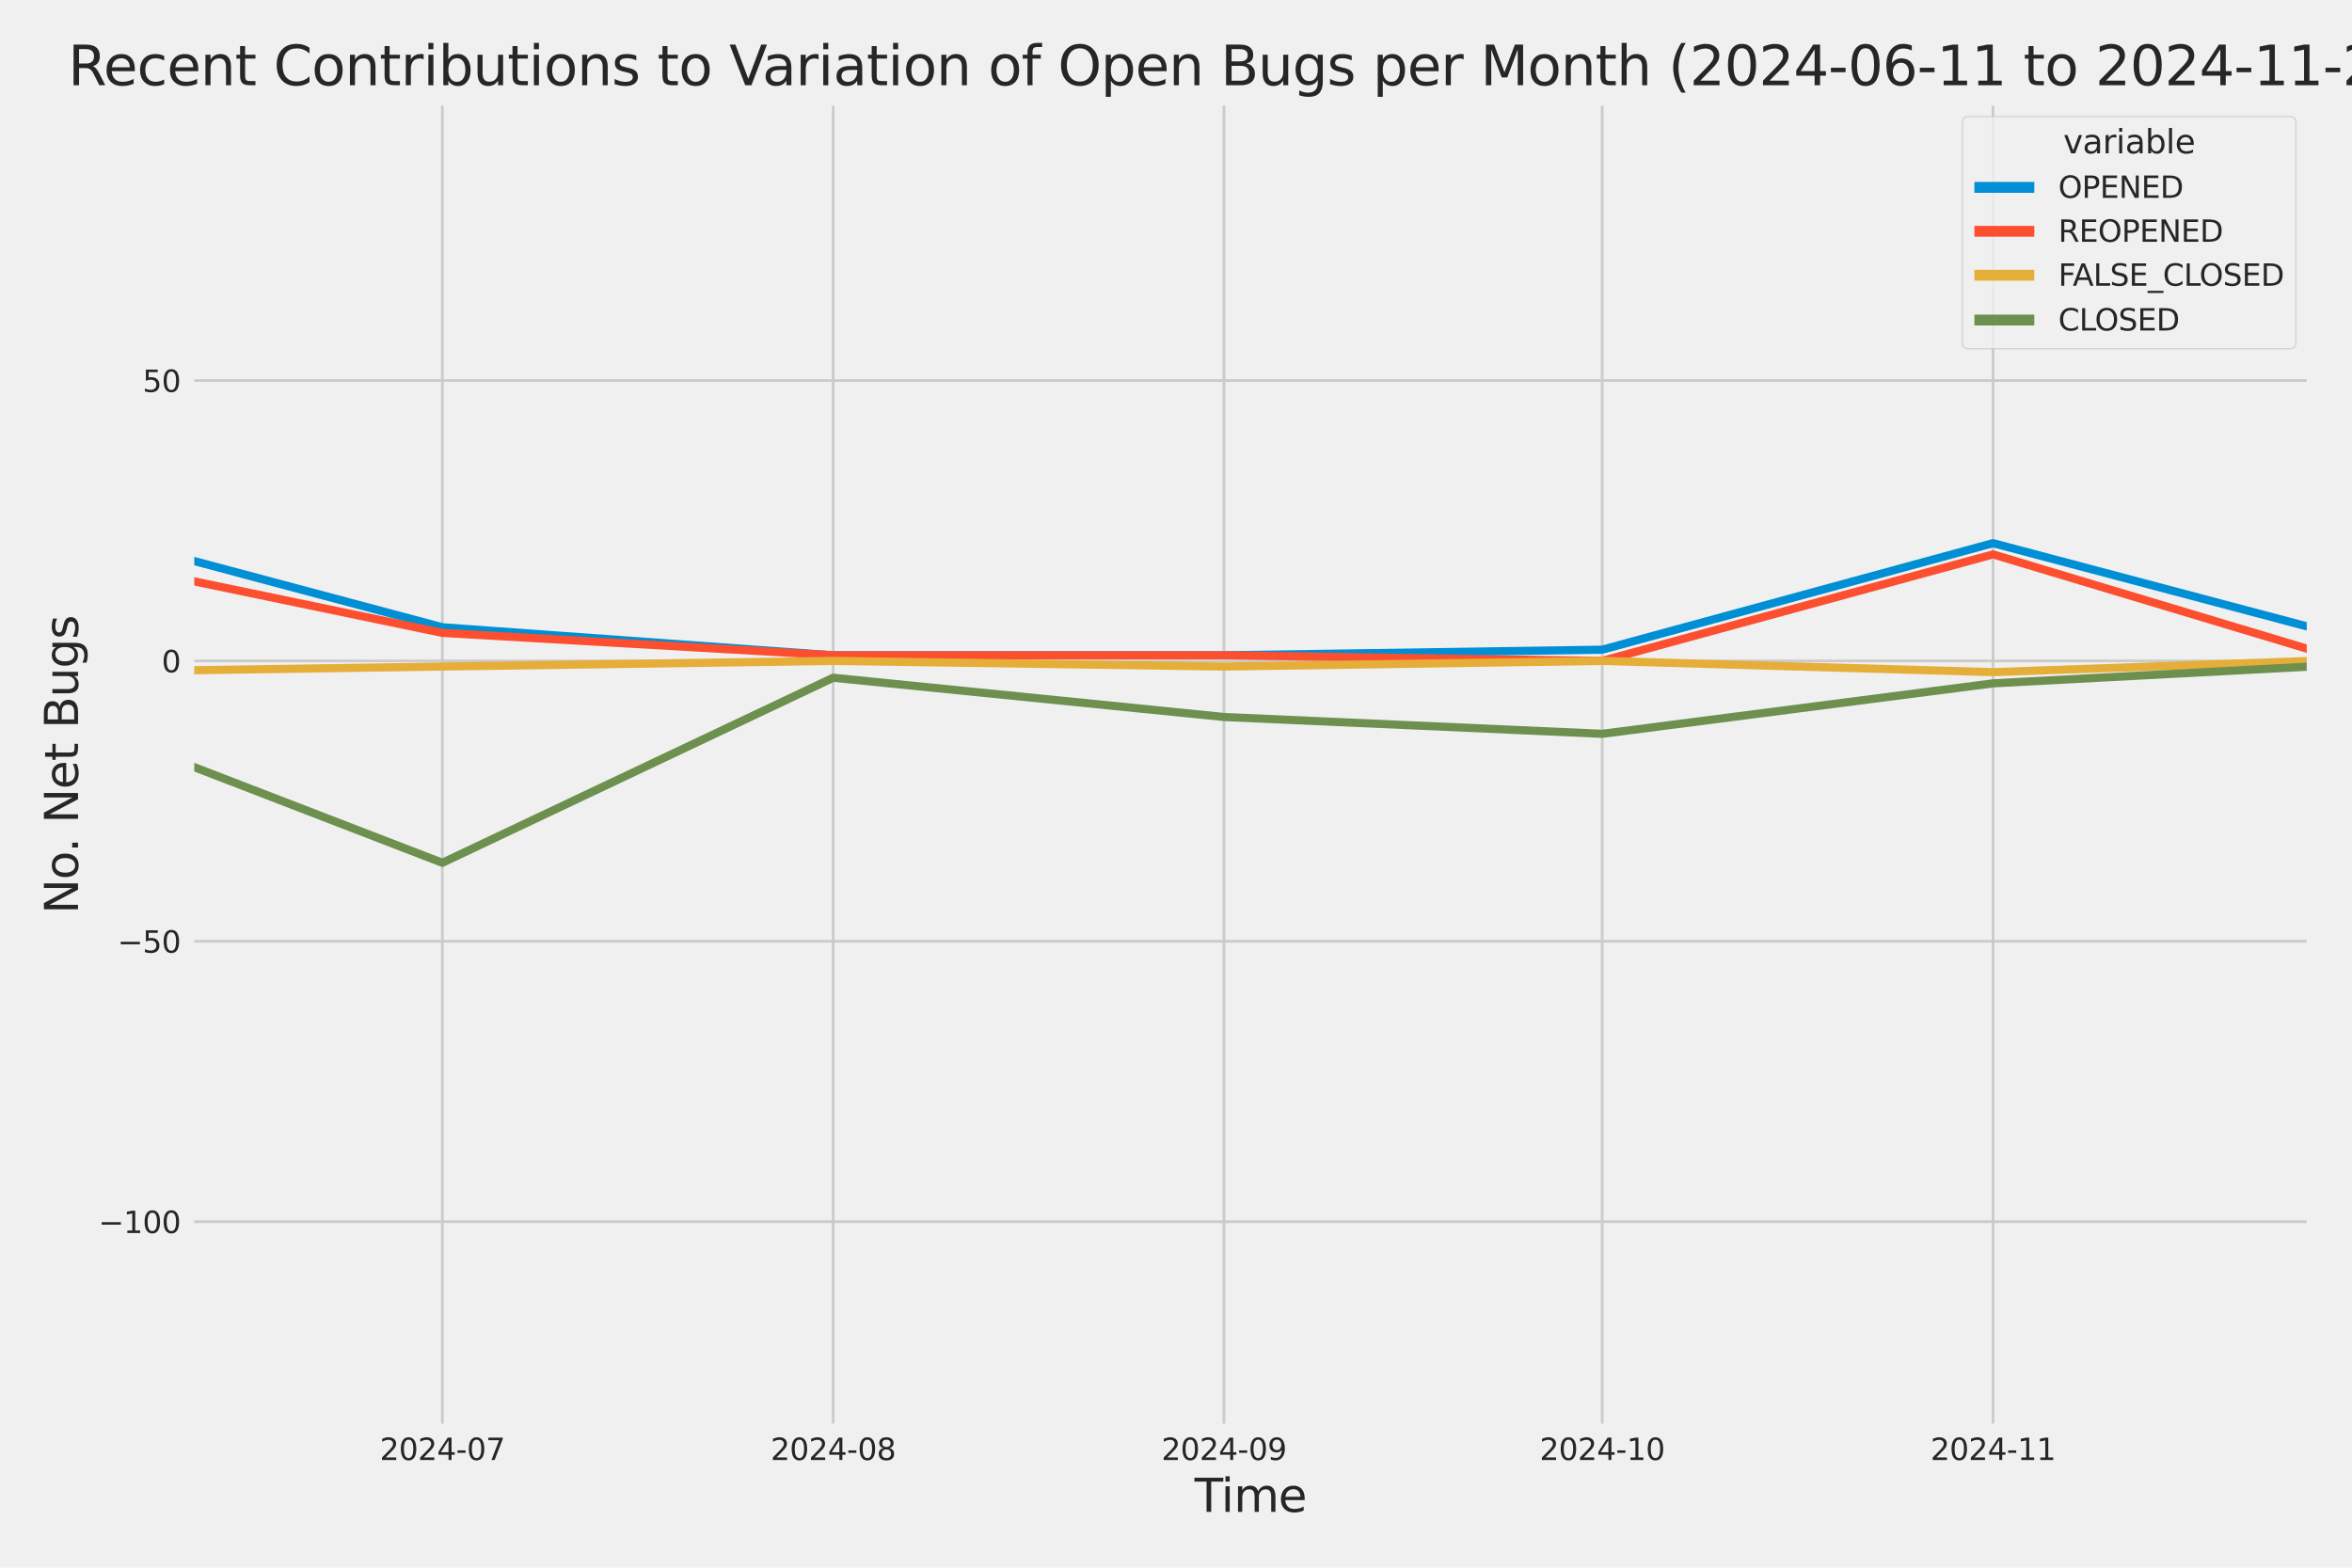 <?xml version="1.0" encoding="utf-8" standalone="no"?>
<!DOCTYPE svg PUBLIC "-//W3C//DTD SVG 1.1//EN"
  "http://www.w3.org/Graphics/SVG/1.1/DTD/svg11.dtd">
<svg xmlns:xlink="http://www.w3.org/1999/xlink" width="864pt" height="576pt" viewBox="0 0 864 576" xmlns="http://www.w3.org/2000/svg" version="1.1">
 <defs>
  <style type="text/css">*{stroke-linejoin: round; stroke-linecap: butt}</style>
 </defs>
 <g id="figure_1">
  <g id="patch_1">
   <path d="M 0 576 
L 864 576 
L 864 0 
L 0 0 
z
" style="fill: #f0f0f0"/>
  </g>
  <g id="axes_1">
   <g id="patch_2">
    <path d="M 69.87 524.58 
L 848.88 524.58 
L 848.88 37.32 
L 69.87 37.32 
z
" style="fill: #f0f0f0"/>
   </g>
   <g id="matplotlib.axis_1">
    <g id="xtick_1">
     <g id="line2d_1">
      <path d="M 162.494 524.58 
L 162.494 37.32 
" clip-path="url(#pa9bd446807)" style="fill: none; stroke: #cbcbcb"/>
     </g>
     <g id="text_1">
      <!-- 2024-07 -->
      <g style="fill: #262626" transform="translate(139.514 536.438)scale(0.11 -0.11)">
       <defs>
        <path id="DejaVuSans-32" d="M 1228 531 
L 3431 531 
L 3431 0 
L 469 0 
L 469 531 
Q 828 903 1448 1529 
Q 2069 2156 2228 2338 
Q 2531 2678 2651 2914 
Q 2772 3150 2772 3378 
Q 2772 3750 2511 3984 
Q 2250 4219 1831 4219 
Q 1534 4219 1204 4116 
Q 875 4013 500 3803 
L 500 4441 
Q 881 4594 1212 4672 
Q 1544 4750 1819 4750 
Q 2544 4750 2975 4387 
Q 3406 4025 3406 3419 
Q 3406 3131 3298 2873 
Q 3191 2616 2906 2266 
Q 2828 2175 2409 1742 
Q 1991 1309 1228 531 
z
" transform="scale(0.016)"/>
        <path id="DejaVuSans-30" d="M 2034 4250 
Q 1547 4250 1301 3770 
Q 1056 3291 1056 2328 
Q 1056 1369 1301 889 
Q 1547 409 2034 409 
Q 2525 409 2770 889 
Q 3016 1369 3016 2328 
Q 3016 3291 2770 3770 
Q 2525 4250 2034 4250 
z
M 2034 4750 
Q 2819 4750 3233 4129 
Q 3647 3509 3647 2328 
Q 3647 1150 3233 529 
Q 2819 -91 2034 -91 
Q 1250 -91 836 529 
Q 422 1150 422 2328 
Q 422 3509 836 4129 
Q 1250 4750 2034 4750 
z
" transform="scale(0.016)"/>
        <path id="DejaVuSans-34" d="M 2419 4116 
L 825 1625 
L 2419 1625 
L 2419 4116 
z
M 2253 4666 
L 3047 4666 
L 3047 1625 
L 3713 1625 
L 3713 1100 
L 3047 1100 
L 3047 0 
L 2419 0 
L 2419 1100 
L 313 1100 
L 313 1709 
L 2253 4666 
z
" transform="scale(0.016)"/>
        <path id="DejaVuSans-2d" d="M 313 2009 
L 1997 2009 
L 1997 1497 
L 313 1497 
L 313 2009 
z
" transform="scale(0.016)"/>
        <path id="DejaVuSans-37" d="M 525 4666 
L 3525 4666 
L 3525 4397 
L 1831 0 
L 1172 0 
L 2766 4134 
L 525 4134 
L 525 4666 
z
" transform="scale(0.016)"/>
       </defs>
       <use xlink:href="#DejaVuSans-32"/>
       <use xlink:href="#DejaVuSans-30" x="63.623"/>
       <use xlink:href="#DejaVuSans-32" x="127.246"/>
       <use xlink:href="#DejaVuSans-34" x="190.869"/>
       <use xlink:href="#DejaVuSans-2d" x="254.492"/>
       <use xlink:href="#DejaVuSans-30" x="290.576"/>
       <use xlink:href="#DejaVuSans-37" x="354.199"/>
      </g>
     </g>
    </g>
    <g id="xtick_2">
     <g id="line2d_2">
      <path d="M 306.062 524.58 
L 306.062 37.32 
" clip-path="url(#pa9bd446807)" style="fill: none; stroke: #cbcbcb"/>
     </g>
     <g id="text_2">
      <!-- 2024-08 -->
      <g style="fill: #262626" transform="translate(283.082 536.438)scale(0.11 -0.11)">
       <defs>
        <path id="DejaVuSans-38" d="M 2034 2216 
Q 1584 2216 1326 1975 
Q 1069 1734 1069 1313 
Q 1069 891 1326 650 
Q 1584 409 2034 409 
Q 2484 409 2743 651 
Q 3003 894 3003 1313 
Q 3003 1734 2745 1975 
Q 2488 2216 2034 2216 
z
M 1403 2484 
Q 997 2584 770 2862 
Q 544 3141 544 3541 
Q 544 4100 942 4425 
Q 1341 4750 2034 4750 
Q 2731 4750 3128 4425 
Q 3525 4100 3525 3541 
Q 3525 3141 3298 2862 
Q 3072 2584 2669 2484 
Q 3125 2378 3379 2068 
Q 3634 1759 3634 1313 
Q 3634 634 3220 271 
Q 2806 -91 2034 -91 
Q 1263 -91 848 271 
Q 434 634 434 1313 
Q 434 1759 690 2068 
Q 947 2378 1403 2484 
z
M 1172 3481 
Q 1172 3119 1398 2916 
Q 1625 2713 2034 2713 
Q 2441 2713 2670 2916 
Q 2900 3119 2900 3481 
Q 2900 3844 2670 4047 
Q 2441 4250 2034 4250 
Q 1625 4250 1398 4047 
Q 1172 3844 1172 3481 
z
" transform="scale(0.016)"/>
       </defs>
       <use xlink:href="#DejaVuSans-32"/>
       <use xlink:href="#DejaVuSans-30" x="63.623"/>
       <use xlink:href="#DejaVuSans-32" x="127.246"/>
       <use xlink:href="#DejaVuSans-34" x="190.869"/>
       <use xlink:href="#DejaVuSans-2d" x="254.492"/>
       <use xlink:href="#DejaVuSans-30" x="290.576"/>
       <use xlink:href="#DejaVuSans-38" x="354.199"/>
      </g>
     </g>
    </g>
    <g id="xtick_3">
     <g id="line2d_3">
      <path d="M 449.63 524.58 
L 449.63 37.32 
" clip-path="url(#pa9bd446807)" style="fill: none; stroke: #cbcbcb"/>
     </g>
     <g id="text_3">
      <!-- 2024-09 -->
      <g style="fill: #262626" transform="translate(426.649 536.438)scale(0.11 -0.11)">
       <defs>
        <path id="DejaVuSans-39" d="M 703 97 
L 703 672 
Q 941 559 1184 500 
Q 1428 441 1663 441 
Q 2288 441 2617 861 
Q 2947 1281 2994 2138 
Q 2813 1869 2534 1725 
Q 2256 1581 1919 1581 
Q 1219 1581 811 2004 
Q 403 2428 403 3163 
Q 403 3881 828 4315 
Q 1253 4750 1959 4750 
Q 2769 4750 3195 4129 
Q 3622 3509 3622 2328 
Q 3622 1225 3098 567 
Q 2575 -91 1691 -91 
Q 1453 -91 1209 -44 
Q 966 3 703 97 
z
M 1959 2075 
Q 2384 2075 2632 2365 
Q 2881 2656 2881 3163 
Q 2881 3666 2632 3958 
Q 2384 4250 1959 4250 
Q 1534 4250 1286 3958 
Q 1038 3666 1038 3163 
Q 1038 2656 1286 2365 
Q 1534 2075 1959 2075 
z
" transform="scale(0.016)"/>
       </defs>
       <use xlink:href="#DejaVuSans-32"/>
       <use xlink:href="#DejaVuSans-30" x="63.623"/>
       <use xlink:href="#DejaVuSans-32" x="127.246"/>
       <use xlink:href="#DejaVuSans-34" x="190.869"/>
       <use xlink:href="#DejaVuSans-2d" x="254.492"/>
       <use xlink:href="#DejaVuSans-30" x="290.576"/>
       <use xlink:href="#DejaVuSans-39" x="354.199"/>
      </g>
     </g>
    </g>
    <g id="xtick_4">
     <g id="line2d_4">
      <path d="M 588.567 524.58 
L 588.567 37.32 
" clip-path="url(#pa9bd446807)" style="fill: none; stroke: #cbcbcb"/>
     </g>
     <g id="text_4">
      <!-- 2024-10 -->
      <g style="fill: #262626" transform="translate(565.586 536.438)scale(0.11 -0.11)">
       <defs>
        <path id="DejaVuSans-31" d="M 794 531 
L 1825 531 
L 1825 4091 
L 703 3866 
L 703 4441 
L 1819 4666 
L 2450 4666 
L 2450 531 
L 3481 531 
L 3481 0 
L 794 0 
L 794 531 
z
" transform="scale(0.016)"/>
       </defs>
       <use xlink:href="#DejaVuSans-32"/>
       <use xlink:href="#DejaVuSans-30" x="63.623"/>
       <use xlink:href="#DejaVuSans-32" x="127.246"/>
       <use xlink:href="#DejaVuSans-34" x="190.869"/>
       <use xlink:href="#DejaVuSans-2d" x="254.492"/>
       <use xlink:href="#DejaVuSans-31" x="290.576"/>
       <use xlink:href="#DejaVuSans-30" x="354.199"/>
      </g>
     </g>
    </g>
    <g id="xtick_5">
     <g id="line2d_5">
      <path d="M 732.134 524.58 
L 732.134 37.32 
" clip-path="url(#pa9bd446807)" style="fill: none; stroke: #cbcbcb"/>
     </g>
     <g id="text_5">
      <!-- 2024-11 -->
      <g style="fill: #262626" transform="translate(709.154 536.438)scale(0.11 -0.11)">
       <use xlink:href="#DejaVuSans-32"/>
       <use xlink:href="#DejaVuSans-30" x="63.623"/>
       <use xlink:href="#DejaVuSans-32" x="127.246"/>
       <use xlink:href="#DejaVuSans-34" x="190.869"/>
       <use xlink:href="#DejaVuSans-2d" x="254.492"/>
       <use xlink:href="#DejaVuSans-31" x="290.576"/>
       <use xlink:href="#DejaVuSans-31" x="354.199"/>
      </g>
     </g>
    </g>
    <g id="text_6">
     <!-- Time -->
     <g style="fill: #262626" transform="translate(438.823 555.491)scale(0.168 -0.168)">
      <defs>
       <path id="DejaVuSans-54" d="M -19 4666 
L 3928 4666 
L 3928 4134 
L 2272 4134 
L 2272 0 
L 1638 0 
L 1638 4134 
L -19 4134 
L -19 4666 
z
" transform="scale(0.016)"/>
       <path id="DejaVuSans-69" d="M 603 3500 
L 1178 3500 
L 1178 0 
L 603 0 
L 603 3500 
z
M 603 4863 
L 1178 4863 
L 1178 4134 
L 603 4134 
L 603 4863 
z
" transform="scale(0.016)"/>
       <path id="DejaVuSans-6d" d="M 3328 2828 
Q 3544 3216 3844 3400 
Q 4144 3584 4550 3584 
Q 5097 3584 5394 3201 
Q 5691 2819 5691 2113 
L 5691 0 
L 5113 0 
L 5113 2094 
Q 5113 2597 4934 2840 
Q 4756 3084 4391 3084 
Q 3944 3084 3684 2787 
Q 3425 2491 3425 1978 
L 3425 0 
L 2847 0 
L 2847 2094 
Q 2847 2600 2669 2842 
Q 2491 3084 2119 3084 
Q 1678 3084 1418 2786 
Q 1159 2488 1159 1978 
L 1159 0 
L 581 0 
L 581 3500 
L 1159 3500 
L 1159 2956 
Q 1356 3278 1631 3431 
Q 1906 3584 2284 3584 
Q 2666 3584 2933 3390 
Q 3200 3197 3328 2828 
z
" transform="scale(0.016)"/>
       <path id="DejaVuSans-65" d="M 3597 1894 
L 3597 1613 
L 953 1613 
Q 991 1019 1311 708 
Q 1631 397 2203 397 
Q 2534 397 2845 478 
Q 3156 559 3463 722 
L 3463 178 
Q 3153 47 2828 -22 
Q 2503 -91 2169 -91 
Q 1331 -91 842 396 
Q 353 884 353 1716 
Q 353 2575 817 3079 
Q 1281 3584 2069 3584 
Q 2775 3584 3186 3129 
Q 3597 2675 3597 1894 
z
M 3022 2063 
Q 3016 2534 2758 2815 
Q 2500 3097 2075 3097 
Q 1594 3097 1305 2825 
Q 1016 2553 972 2059 
L 3022 2063 
z
" transform="scale(0.016)"/>
      </defs>
      <use xlink:href="#DejaVuSans-54"/>
      <use xlink:href="#DejaVuSans-69" x="57.959"/>
      <use xlink:href="#DejaVuSans-6d" x="85.742"/>
      <use xlink:href="#DejaVuSans-65" x="183.154"/>
     </g>
    </g>
   </g>
   <g id="matplotlib.axis_2">
    <g id="ytick_1">
     <g id="line2d_6">
      <path d="M 69.87 448.864 
L 848.88 448.864 
" clip-path="url(#pa9bd446807)" style="fill: none; stroke: #cbcbcb"/>
     </g>
     <g id="text_7">
      <!-- −100 -->
      <g style="fill: #262626" transform="translate(36.156 453.043)scale(0.11 -0.11)">
       <defs>
        <path id="DejaVuSans-2212" d="M 678 2272 
L 4684 2272 
L 4684 1741 
L 678 1741 
L 678 2272 
z
" transform="scale(0.016)"/>
       </defs>
       <use xlink:href="#DejaVuSans-2212"/>
       <use xlink:href="#DejaVuSans-31" x="83.789"/>
       <use xlink:href="#DejaVuSans-30" x="147.412"/>
       <use xlink:href="#DejaVuSans-30" x="211.035"/>
      </g>
     </g>
    </g>
    <g id="ytick_2">
     <g id="line2d_7">
      <path d="M 69.87 345.849 
L 848.88 345.849 
" clip-path="url(#pa9bd446807)" style="fill: none; stroke: #cbcbcb"/>
     </g>
     <g id="text_8">
      <!-- −50 -->
      <g style="fill: #262626" transform="translate(43.155 350.028)scale(0.11 -0.11)">
       <defs>
        <path id="DejaVuSans-35" d="M 691 4666 
L 3169 4666 
L 3169 4134 
L 1269 4134 
L 1269 2991 
Q 1406 3038 1543 3061 
Q 1681 3084 1819 3084 
Q 2600 3084 3056 2656 
Q 3513 2228 3513 1497 
Q 3513 744 3044 326 
Q 2575 -91 1722 -91 
Q 1428 -91 1123 -41 
Q 819 9 494 109 
L 494 744 
Q 775 591 1075 516 
Q 1375 441 1709 441 
Q 2250 441 2565 725 
Q 2881 1009 2881 1497 
Q 2881 1984 2565 2268 
Q 2250 2553 1709 2553 
Q 1456 2553 1204 2497 
Q 953 2441 691 2322 
L 691 4666 
z
" transform="scale(0.016)"/>
       </defs>
       <use xlink:href="#DejaVuSans-2212"/>
       <use xlink:href="#DejaVuSans-35" x="83.789"/>
       <use xlink:href="#DejaVuSans-30" x="147.412"/>
      </g>
     </g>
    </g>
    <g id="ytick_3">
     <g id="line2d_8">
      <path d="M 69.87 242.835 
L 848.88 242.835 
" clip-path="url(#pa9bd446807)" style="fill: none; stroke: #cbcbcb"/>
     </g>
     <g id="text_9">
      <!-- 0 -->
      <g style="fill: #262626" transform="translate(59.371 247.014)scale(0.11 -0.11)">
       <use xlink:href="#DejaVuSans-30"/>
      </g>
     </g>
    </g>
    <g id="ytick_4">
     <g id="line2d_9">
      <path d="M 69.87 139.82 
L 848.88 139.82 
" clip-path="url(#pa9bd446807)" style="fill: none; stroke: #cbcbcb"/>
     </g>
     <g id="text_10">
      <!-- 50 -->
      <g style="fill: #262626" transform="translate(52.373 143.999)scale(0.11 -0.11)">
       <use xlink:href="#DejaVuSans-35"/>
       <use xlink:href="#DejaVuSans-30" x="63.623"/>
      </g>
     </g>
    </g>
    <g id="text_11">
     <!-- No. Net Bugs -->
     <g style="fill: #262626" transform="translate(28.662 335.777)rotate(-90)scale(0.168 -0.168)">
      <defs>
       <path id="DejaVuSans-4e" d="M 628 4666 
L 1478 4666 
L 3547 763 
L 3547 4666 
L 4159 4666 
L 4159 0 
L 3309 0 
L 1241 3903 
L 1241 0 
L 628 0 
L 628 4666 
z
" transform="scale(0.016)"/>
       <path id="DejaVuSans-6f" d="M 1959 3097 
Q 1497 3097 1228 2736 
Q 959 2375 959 1747 
Q 959 1119 1226 758 
Q 1494 397 1959 397 
Q 2419 397 2687 759 
Q 2956 1122 2956 1747 
Q 2956 2369 2687 2733 
Q 2419 3097 1959 3097 
z
M 1959 3584 
Q 2709 3584 3137 3096 
Q 3566 2609 3566 1747 
Q 3566 888 3137 398 
Q 2709 -91 1959 -91 
Q 1206 -91 779 398 
Q 353 888 353 1747 
Q 353 2609 779 3096 
Q 1206 3584 1959 3584 
z
" transform="scale(0.016)"/>
       <path id="DejaVuSans-2e" d="M 684 794 
L 1344 794 
L 1344 0 
L 684 0 
L 684 794 
z
" transform="scale(0.016)"/>
       <path id="DejaVuSans-20" transform="scale(0.016)"/>
       <path id="DejaVuSans-74" d="M 1172 4494 
L 1172 3500 
L 2356 3500 
L 2356 3053 
L 1172 3053 
L 1172 1153 
Q 1172 725 1289 603 
Q 1406 481 1766 481 
L 2356 481 
L 2356 0 
L 1766 0 
Q 1100 0 847 248 
Q 594 497 594 1153 
L 594 3053 
L 172 3053 
L 172 3500 
L 594 3500 
L 594 4494 
L 1172 4494 
z
" transform="scale(0.016)"/>
       <path id="DejaVuSans-42" d="M 1259 2228 
L 1259 519 
L 2272 519 
Q 2781 519 3026 730 
Q 3272 941 3272 1375 
Q 3272 1813 3026 2020 
Q 2781 2228 2272 2228 
L 1259 2228 
z
M 1259 4147 
L 1259 2741 
L 2194 2741 
Q 2656 2741 2882 2914 
Q 3109 3088 3109 3444 
Q 3109 3797 2882 3972 
Q 2656 4147 2194 4147 
L 1259 4147 
z
M 628 4666 
L 2241 4666 
Q 2963 4666 3353 4366 
Q 3744 4066 3744 3513 
Q 3744 3084 3544 2831 
Q 3344 2578 2956 2516 
Q 3422 2416 3680 2098 
Q 3938 1781 3938 1306 
Q 3938 681 3513 340 
Q 3088 0 2303 0 
L 628 0 
L 628 4666 
z
" transform="scale(0.016)"/>
       <path id="DejaVuSans-75" d="M 544 1381 
L 544 3500 
L 1119 3500 
L 1119 1403 
Q 1119 906 1312 657 
Q 1506 409 1894 409 
Q 2359 409 2629 706 
Q 2900 1003 2900 1516 
L 2900 3500 
L 3475 3500 
L 3475 0 
L 2900 0 
L 2900 538 
Q 2691 219 2414 64 
Q 2138 -91 1772 -91 
Q 1169 -91 856 284 
Q 544 659 544 1381 
z
M 1991 3584 
L 1991 3584 
z
" transform="scale(0.016)"/>
       <path id="DejaVuSans-67" d="M 2906 1791 
Q 2906 2416 2648 2759 
Q 2391 3103 1925 3103 
Q 1463 3103 1205 2759 
Q 947 2416 947 1791 
Q 947 1169 1205 825 
Q 1463 481 1925 481 
Q 2391 481 2648 825 
Q 2906 1169 2906 1791 
z
M 3481 434 
Q 3481 -459 3084 -895 
Q 2688 -1331 1869 -1331 
Q 1566 -1331 1297 -1286 
Q 1028 -1241 775 -1147 
L 775 -588 
Q 1028 -725 1275 -790 
Q 1522 -856 1778 -856 
Q 2344 -856 2625 -561 
Q 2906 -266 2906 331 
L 2906 616 
Q 2728 306 2450 153 
Q 2172 0 1784 0 
Q 1141 0 747 490 
Q 353 981 353 1791 
Q 353 2603 747 3093 
Q 1141 3584 1784 3584 
Q 2172 3584 2450 3431 
Q 2728 3278 2906 2969 
L 2906 3500 
L 3481 3500 
L 3481 434 
z
" transform="scale(0.016)"/>
       <path id="DejaVuSans-73" d="M 2834 3397 
L 2834 2853 
Q 2591 2978 2328 3040 
Q 2066 3103 1784 3103 
Q 1356 3103 1142 2972 
Q 928 2841 928 2578 
Q 928 2378 1081 2264 
Q 1234 2150 1697 2047 
L 1894 2003 
Q 2506 1872 2764 1633 
Q 3022 1394 3022 966 
Q 3022 478 2636 193 
Q 2250 -91 1575 -91 
Q 1294 -91 989 -36 
Q 684 19 347 128 
L 347 722 
Q 666 556 975 473 
Q 1284 391 1588 391 
Q 1994 391 2212 530 
Q 2431 669 2431 922 
Q 2431 1156 2273 1281 
Q 2116 1406 1581 1522 
L 1381 1569 
Q 847 1681 609 1914 
Q 372 2147 372 2553 
Q 372 3047 722 3315 
Q 1072 3584 1716 3584 
Q 2034 3584 2315 3537 
Q 2597 3491 2834 3397 
z
" transform="scale(0.016)"/>
      </defs>
      <use xlink:href="#DejaVuSans-4e"/>
      <use xlink:href="#DejaVuSans-6f" x="74.805"/>
      <use xlink:href="#DejaVuSans-2e" x="134.236"/>
      <use xlink:href="#DejaVuSans-20" x="166.023"/>
      <use xlink:href="#DejaVuSans-4e" x="197.811"/>
      <use xlink:href="#DejaVuSans-65" x="272.615"/>
      <use xlink:href="#DejaVuSans-74" x="334.139"/>
      <use xlink:href="#DejaVuSans-20" x="373.348"/>
      <use xlink:href="#DejaVuSans-42" x="405.135"/>
      <use xlink:href="#DejaVuSans-75" x="473.738"/>
      <use xlink:href="#DejaVuSans-67" x="537.117"/>
      <use xlink:href="#DejaVuSans-73" x="600.594"/>
     </g>
    </g>
   </g>
   <g id="PolyCollection_1">
    <path d="M -13508.865 228.412 
L -13508.865 228.412 
L -13369.929 226.352 
L -13226.361 230.473 
L -13082.793 238.714 
L -12943.857 162.483 
L -12800.289 189.267 
L -12661.352 185.146 
L -12517.784 213.99 
L -12374.217 121.277 
L -12244.542 207.809 
L -12100.975 185.146 
L -11962.038 205.749 
L -11818.47 189.267 
L -11679.534 172.784 
L -11535.966 220.171 
L -11392.398 218.111 
L -11253.461 224.292 
L -11109.894 98.614 
L -10970.957 176.905 
L -10827.389 220.171 
L -10683.821 224.292 
L -10554.147 226.352 
L -10410.58 230.473 
L -10271.643 211.93 
L -10128.075 213.99 
L -9989.139 216.051 
L -9845.571 220.171 
L -9702.003 216.051 
L -9563.066 230.473 
L -9419.499 170.724 
L -9280.562 183.086 
L -9136.994 216.051 
L -8993.426 230.473 
L -8863.752 203.689 
L -8720.184 201.629 
L -8581.248 193.387 
L -8437.68 148.061 
L -8298.743 98.614 
L -8155.176 193.387 
L -8011.608 191.327 
L -7872.671 203.689 
L -7729.104 205.749 
L -7590.167 158.362 
L -7446.599 84.192 
L -7303.031 197.508 
L -7168.726 209.87 
L -7025.158 183.086 
L -6886.222 226.352 
L -6742.654 176.905 
L -6603.717 183.086 
L -6460.149 110.976 
L -6316.582 199.568 
L -6177.645 150.121 
L -6034.077 168.664 
L -5895.141 181.026 
L -5751.573 59.468 
L -5608.005 164.543 
L -5478.331 178.965 
L -5334.763 158.362 
L -5195.826 172.784 
L -5052.259 170.724 
L -4913.322 172.784 
L -4769.754 166.604 
L -4626.187 185.146 
L -4487.25 178.965 
L -4343.682 139.82 
L -4204.746 61.528 
L -4061.178 187.207 
L -3917.61 172.784 
L -3787.936 205.749 
L -3644.368 92.433 
L -3505.431 106.855 
L -3361.864 170.724 
L -3222.927 127.458 
L -3079.359 160.423 
L -2935.791 185.146 
L -2796.855 187.207 
L -2653.287 205.749 
L -2514.35 209.87 
L -2370.783 226.352 
L -2227.215 216.051 
L -2097.541 220.171 
L -1953.973 216.051 
L -1815.036 220.171 
L -1671.469 220.171 
L -1532.532 205.749 
L -1388.964 218.111 
L -1245.396 228.412 
L -1106.46 236.654 
L -962.892 222.232 
L -823.955 197.508 
L -680.388 213.99 
L -536.82 238.714 
L -402.514 242.835 
L -258.947 187.207 
L -120.01 228.412 
L 23.558 193.387 
L 162.494 230.473 
L 306.062 240.774 
L 449.63 240.774 
L 588.567 238.714 
L 732.134 199.568 
L 848.687 230.473 
L 848.687 230.473 
L 848.687 230.473 
L 732.134 199.568 
L 588.567 238.714 
L 449.63 240.774 
L 306.062 240.774 
L 162.494 230.473 
L 23.558 193.387 
L -120.01 228.412 
L -258.947 187.207 
L -402.514 242.835 
L -536.82 238.714 
L -680.388 213.99 
L -823.955 197.508 
L -962.892 222.232 
L -1106.46 236.654 
L -1245.396 228.412 
L -1388.964 218.111 
L -1532.532 205.749 
L -1671.469 220.171 
L -1815.036 220.171 
L -1953.973 216.051 
L -2097.541 220.171 
L -2227.215 216.051 
L -2370.783 226.352 
L -2514.35 209.87 
L -2653.287 205.749 
L -2796.855 187.207 
L -2935.791 185.146 
L -3079.359 160.423 
L -3222.927 127.458 
L -3361.864 170.724 
L -3505.431 106.855 
L -3644.368 92.433 
L -3787.936 205.749 
L -3917.61 172.784 
L -4061.178 187.207 
L -4204.746 61.528 
L -4343.682 139.82 
L -4487.25 178.965 
L -4626.187 185.146 
L -4769.754 166.604 
L -4913.322 172.784 
L -5052.259 170.724 
L -5195.826 172.784 
L -5334.763 158.362 
L -5478.331 178.965 
L -5608.005 164.543 
L -5751.573 59.468 
L -5895.141 181.026 
L -6034.077 168.664 
L -6177.645 150.121 
L -6316.582 199.568 
L -6460.149 110.976 
L -6603.717 183.086 
L -6742.654 176.905 
L -6886.222 226.352 
L -7025.158 183.086 
L -7168.726 209.87 
L -7303.031 197.508 
L -7446.599 84.192 
L -7590.167 158.362 
L -7729.104 205.749 
L -7872.671 203.689 
L -8011.608 191.327 
L -8155.176 193.387 
L -8298.743 98.614 
L -8437.68 148.061 
L -8581.248 193.387 
L -8720.184 201.629 
L -8863.752 203.689 
L -8993.426 230.473 
L -9136.994 216.051 
L -9280.562 183.086 
L -9419.499 170.724 
L -9563.066 230.473 
L -9702.003 216.051 
L -9845.571 220.171 
L -9989.139 216.051 
L -10128.075 213.99 
L -10271.643 211.93 
L -10410.58 230.473 
L -10554.147 226.352 
L -10683.821 224.292 
L -10827.389 220.171 
L -10970.957 176.905 
L -11109.894 98.614 
L -11253.461 224.292 
L -11392.398 218.111 
L -11535.966 220.171 
L -11679.534 172.784 
L -11818.47 189.267 
L -11962.038 205.749 
L -12100.975 185.146 
L -12244.542 207.809 
L -12374.217 121.277 
L -12517.784 213.99 
L -12661.352 185.146 
L -12800.289 189.267 
L -12943.857 162.483 
L -13082.793 238.714 
L -13226.361 230.473 
L -13369.929 226.352 
L -13508.865 228.412 
z
" clip-path="url(#pa9bd446807)" style="fill: #008fd5; fill-opacity: 0.2; stroke: #008fd5; stroke-opacity: 0.2; stroke-width: 0.5"/>
   </g>
   <g id="PolyCollection_2">
    <path d="M -13508.865 242.835 
L -13508.865 242.835 
L -13369.929 242.835 
L -13226.361 242.835 
L -13082.793 242.835 
L -12943.857 242.835 
L -12800.289 236.654 
L -12661.352 242.835 
L -12517.784 242.835 
L -12374.217 236.654 
L -12244.542 242.835 
L -12100.975 242.835 
L -11962.038 238.714 
L -11818.47 242.835 
L -11679.534 240.774 
L -11535.966 242.835 
L -11392.398 238.714 
L -11253.461 240.774 
L -11109.894 207.809 
L -10970.957 230.473 
L -10827.389 242.835 
L -10683.821 242.835 
L -10554.147 242.835 
L -10410.58 242.835 
L -10271.643 242.835 
L -10128.075 240.774 
L -9989.139 242.835 
L -9845.571 242.835 
L -9702.003 238.714 
L -9563.066 238.714 
L -9419.499 242.835 
L -9280.562 242.835 
L -9136.994 238.714 
L -8993.426 242.835 
L -8863.752 236.654 
L -8720.184 242.835 
L -8581.248 242.835 
L -8437.68 230.473 
L -8298.743 218.111 
L -8155.176 238.714 
L -8011.608 240.774 
L -7872.671 240.774 
L -7729.104 232.533 
L -7590.167 238.714 
L -7446.599 224.292 
L -7303.031 242.835 
L -7168.726 242.835 
L -7025.158 240.774 
L -6886.222 242.835 
L -6742.654 242.835 
L -6603.717 238.714 
L -6460.149 236.654 
L -6316.582 238.714 
L -6177.645 242.835 
L -6034.077 234.593 
L -5895.141 232.533 
L -5751.573 240.774 
L -5608.005 234.593 
L -5478.331 232.533 
L -5334.763 218.111 
L -5195.826 224.292 
L -5052.259 240.774 
L -4913.322 240.774 
L -4769.754 236.654 
L -4626.187 234.593 
L -4487.25 242.835 
L -4343.682 213.99 
L -4204.746 242.835 
L -4061.178 216.051 
L -3917.61 240.774 
L -3787.936 234.593 
L -3644.368 234.593 
L -3505.431 232.533 
L -3361.864 242.835 
L -3222.927 201.629 
L -3079.359 230.473 
L -2935.791 232.533 
L -2796.855 224.292 
L -2653.287 226.352 
L -2514.35 224.292 
L -2370.783 240.774 
L -2227.215 232.533 
L -2097.541 238.714 
L -1953.973 230.473 
L -1815.036 242.835 
L -1671.469 234.593 
L -1532.532 240.774 
L -1388.964 242.835 
L -1245.396 242.835 
L -1106.46 242.835 
L -962.892 242.835 
L -823.955 242.835 
L -680.388 242.835 
L -536.82 242.835 
L -402.514 242.835 
L -258.947 242.835 
L -120.01 238.714 
L 23.558 203.689 
L 162.494 232.533 
L 306.062 240.774 
L 449.63 240.774 
L 588.567 242.835 
L 732.134 203.689 
L 848.687 238.714 
L 848.687 238.714 
L 848.687 238.714 
L 732.134 203.689 
L 588.567 242.835 
L 449.63 240.774 
L 306.062 240.774 
L 162.494 232.533 
L 23.558 203.689 
L -120.01 238.714 
L -258.947 242.835 
L -402.514 242.835 
L -536.82 242.835 
L -680.388 242.835 
L -823.955 242.835 
L -962.892 242.835 
L -1106.46 242.835 
L -1245.396 242.835 
L -1388.964 242.835 
L -1532.532 240.774 
L -1671.469 234.593 
L -1815.036 242.835 
L -1953.973 230.473 
L -2097.541 238.714 
L -2227.215 232.533 
L -2370.783 240.774 
L -2514.35 224.292 
L -2653.287 226.352 
L -2796.855 224.292 
L -2935.791 232.533 
L -3079.359 230.473 
L -3222.927 201.629 
L -3361.864 242.835 
L -3505.431 232.533 
L -3644.368 234.593 
L -3787.936 234.593 
L -3917.61 240.774 
L -4061.178 216.051 
L -4204.746 242.835 
L -4343.682 213.99 
L -4487.25 242.835 
L -4626.187 234.593 
L -4769.754 236.654 
L -4913.322 240.774 
L -5052.259 240.774 
L -5195.826 224.292 
L -5334.763 218.111 
L -5478.331 232.533 
L -5608.005 234.593 
L -5751.573 240.774 
L -5895.141 232.533 
L -6034.077 234.593 
L -6177.645 242.835 
L -6316.582 238.714 
L -6460.149 236.654 
L -6603.717 238.714 
L -6742.654 242.835 
L -6886.222 242.835 
L -7025.158 240.774 
L -7168.726 242.835 
L -7303.031 242.835 
L -7446.599 224.292 
L -7590.167 238.714 
L -7729.104 232.533 
L -7872.671 240.774 
L -8011.608 240.774 
L -8155.176 238.714 
L -8298.743 218.111 
L -8437.68 230.473 
L -8581.248 242.835 
L -8720.184 242.835 
L -8863.752 236.654 
L -8993.426 242.835 
L -9136.994 238.714 
L -9280.562 242.835 
L -9419.499 242.835 
L -9563.066 238.714 
L -9702.003 238.714 
L -9845.571 242.835 
L -9989.139 242.835 
L -10128.075 240.774 
L -10271.643 242.835 
L -10410.58 242.835 
L -10554.147 242.835 
L -10683.821 242.835 
L -10827.389 242.835 
L -10970.957 230.473 
L -11109.894 207.809 
L -11253.461 240.774 
L -11392.398 238.714 
L -11535.966 242.835 
L -11679.534 240.774 
L -11818.47 242.835 
L -11962.038 238.714 
L -12100.975 242.835 
L -12244.542 242.835 
L -12374.217 236.654 
L -12517.784 242.835 
L -12661.352 242.835 
L -12800.289 236.654 
L -12943.857 242.835 
L -13082.793 242.835 
L -13226.361 242.835 
L -13369.929 242.835 
L -13508.865 242.835 
z
" clip-path="url(#pa9bd446807)" style="fill: #fc4f30; fill-opacity: 0.2; stroke: #fc4f30; stroke-opacity: 0.2; stroke-width: 0.5"/>
   </g>
   <g id="PolyCollection_3">
    <path d="M -13508.865 242.835 
L -13508.865 242.835 
L -13369.929 242.835 
L -13226.361 242.835 
L -13082.793 242.835 
L -12943.857 242.835 
L -12800.289 246.955 
L -12661.352 242.835 
L -12517.784 242.835 
L -12374.217 246.955 
L -12244.542 242.835 
L -12100.975 242.835 
L -11962.038 246.955 
L -11818.47 242.835 
L -11679.534 242.835 
L -11535.966 242.835 
L -11392.398 244.895 
L -11253.461 244.895 
L -11109.894 269.618 
L -10970.957 246.955 
L -10827.389 242.835 
L -10683.821 242.835 
L -10554.147 242.835 
L -10410.58 242.835 
L -10271.643 242.835 
L -10128.075 244.895 
L -9989.139 242.835 
L -9845.571 242.835 
L -9702.003 244.895 
L -9563.066 244.895 
L -9419.499 242.835 
L -9280.562 242.835 
L -9136.994 242.835 
L -8993.426 242.835 
L -8863.752 246.955 
L -8720.184 242.835 
L -8581.248 242.835 
L -8437.68 251.076 
L -8298.743 265.498 
L -8155.176 246.955 
L -8011.608 244.895 
L -7872.671 242.835 
L -7729.104 246.955 
L -7590.167 246.955 
L -7446.599 257.257 
L -7303.031 242.835 
L -7168.726 242.835 
L -7025.158 244.895 
L -6886.222 242.835 
L -6742.654 242.835 
L -6603.717 242.835 
L -6460.149 249.015 
L -6316.582 244.895 
L -6177.645 242.835 
L -6034.077 249.015 
L -5895.141 242.835 
L -5751.573 244.895 
L -5608.005 246.955 
L -5478.331 251.076 
L -5334.763 255.196 
L -5195.826 255.196 
L -5052.259 244.895 
L -4913.322 244.895 
L -4769.754 246.955 
L -4626.187 244.895 
L -4487.25 242.835 
L -4343.682 257.257 
L -4204.746 242.835 
L -4061.178 253.136 
L -3917.61 244.895 
L -3787.936 251.076 
L -3644.368 246.955 
L -3505.431 246.955 
L -3361.864 242.835 
L -3222.927 281.98 
L -3079.359 249.015 
L -2935.791 249.015 
L -2796.855 251.076 
L -2653.287 246.955 
L -2514.35 257.257 
L -2370.783 244.895 
L -2227.215 244.895 
L -2097.541 242.835 
L -1953.973 251.076 
L -1815.036 242.835 
L -1671.469 244.895 
L -1532.532 242.835 
L -1388.964 242.835 
L -1245.396 242.835 
L -1106.46 242.835 
L -962.892 242.835 
L -823.955 242.835 
L -680.388 242.835 
L -536.82 242.835 
L -402.514 242.835 
L -258.947 242.835 
L -120.01 246.955 
L 23.558 246.955 
L 162.494 244.895 
L 306.062 242.835 
L 449.63 244.895 
L 588.567 242.835 
L 732.134 246.955 
L 848.687 242.835 
L 848.687 242.835 
L 848.687 242.835 
L 732.134 246.955 
L 588.567 242.835 
L 449.63 244.895 
L 306.062 242.835 
L 162.494 244.895 
L 23.558 246.955 
L -120.01 246.955 
L -258.947 242.835 
L -402.514 242.835 
L -536.82 242.835 
L -680.388 242.835 
L -823.955 242.835 
L -962.892 242.835 
L -1106.46 242.835 
L -1245.396 242.835 
L -1388.964 242.835 
L -1532.532 242.835 
L -1671.469 244.895 
L -1815.036 242.835 
L -1953.973 251.076 
L -2097.541 242.835 
L -2227.215 244.895 
L -2370.783 244.895 
L -2514.35 257.257 
L -2653.287 246.955 
L -2796.855 251.076 
L -2935.791 249.015 
L -3079.359 249.015 
L -3222.927 281.98 
L -3361.864 242.835 
L -3505.431 246.955 
L -3644.368 246.955 
L -3787.936 251.076 
L -3917.61 244.895 
L -4061.178 253.136 
L -4204.746 242.835 
L -4343.682 257.257 
L -4487.25 242.835 
L -4626.187 244.895 
L -4769.754 246.955 
L -4913.322 244.895 
L -5052.259 244.895 
L -5195.826 255.196 
L -5334.763 255.196 
L -5478.331 251.076 
L -5608.005 246.955 
L -5751.573 244.895 
L -5895.141 242.835 
L -6034.077 249.015 
L -6177.645 242.835 
L -6316.582 244.895 
L -6460.149 249.015 
L -6603.717 242.835 
L -6742.654 242.835 
L -6886.222 242.835 
L -7025.158 244.895 
L -7168.726 242.835 
L -7303.031 242.835 
L -7446.599 257.257 
L -7590.167 246.955 
L -7729.104 246.955 
L -7872.671 242.835 
L -8011.608 244.895 
L -8155.176 246.955 
L -8298.743 265.498 
L -8437.68 251.076 
L -8581.248 242.835 
L -8720.184 242.835 
L -8863.752 246.955 
L -8993.426 242.835 
L -9136.994 242.835 
L -9280.562 242.835 
L -9419.499 242.835 
L -9563.066 244.895 
L -9702.003 244.895 
L -9845.571 242.835 
L -9989.139 242.835 
L -10128.075 244.895 
L -10271.643 242.835 
L -10410.58 242.835 
L -10554.147 242.835 
L -10683.821 242.835 
L -10827.389 242.835 
L -10970.957 246.955 
L -11109.894 269.618 
L -11253.461 244.895 
L -11392.398 244.895 
L -11535.966 242.835 
L -11679.534 242.835 
L -11818.47 242.835 
L -11962.038 246.955 
L -12100.975 242.835 
L -12244.542 242.835 
L -12374.217 246.955 
L -12517.784 242.835 
L -12661.352 242.835 
L -12800.289 246.955 
L -12943.857 242.835 
L -13082.793 242.835 
L -13226.361 242.835 
L -13369.929 242.835 
L -13508.865 242.835 
z
" clip-path="url(#pa9bd446807)" style="fill: #e5ae38; fill-opacity: 0.2; stroke: #e5ae38; stroke-opacity: 0.2; stroke-width: 0.5"/>
   </g>
   <g id="PolyCollection_4">
    <path d="M -13508.865 249.015 
L -13508.865 249.015 
L -13369.929 259.317 
L -13226.361 246.955 
L -13082.793 242.835 
L -12943.857 288.161 
L -12800.289 300.523 
L -12661.352 265.498 
L -12517.784 269.618 
L -12374.217 331.427 
L -12244.542 290.221 
L -12100.975 312.885 
L -11962.038 277.86 
L -11818.47 298.463 
L -11679.534 284.04 
L -11535.966 255.196 
L -11392.398 253.136 
L -11253.461 253.136 
L -11109.894 407.658 
L -10970.957 261.377 
L -10827.389 255.196 
L -10683.821 244.895 
L -10554.147 249.015 
L -10410.58 244.895 
L -10271.643 358.211 
L -10128.075 255.196 
L -9989.139 249.015 
L -9845.571 249.015 
L -9702.003 269.618 
L -9563.066 257.257 
L -9419.499 263.437 
L -9280.562 294.342 
L -9136.994 257.257 
L -8993.426 261.377 
L -8863.752 281.98 
L -8720.184 263.437 
L -8581.248 265.498 
L -8437.68 306.704 
L -8298.743 420.02 
L -8155.176 310.824 
L -8011.608 296.402 
L -7872.671 259.317 
L -7729.104 265.498 
L -7590.167 341.729 
L -7446.599 422.08 
L -7303.031 269.618 
L -7168.726 279.92 
L -7025.158 277.86 
L -6886.222 288.161 
L -6742.654 306.704 
L -6603.717 395.296 
L -6460.149 347.91 
L -6316.582 261.377 
L -6177.645 308.764 
L -6034.077 380.874 
L -5895.141 269.618 
L -5751.573 284.04 
L -5608.005 325.246 
L -5478.331 308.764 
L -5334.763 302.583 
L -5195.826 339.668 
L -5052.259 296.402 
L -4913.322 413.839 
L -4769.754 312.885 
L -4626.187 360.271 
L -4487.25 310.824 
L -4343.682 308.764 
L -4204.746 436.502 
L -4061.178 319.065 
L -3917.61 308.764 
L -3787.936 277.86 
L -3644.368 319.065 
L -3505.431 317.005 
L -3361.864 387.055 
L -3222.927 502.432 
L -3079.359 286.101 
L -2935.791 319.065 
L -2796.855 335.548 
L -2653.287 267.558 
L -2514.35 308.764 
L -2370.783 298.463 
L -2227.215 279.92 
L -2097.541 261.377 
L -1953.973 277.86 
L -1815.036 246.955 
L -1671.469 251.076 
L -1532.532 275.799 
L -1388.964 277.86 
L -1245.396 257.257 
L -1106.46 246.955 
L -962.892 246.955 
L -823.955 281.98 
L -680.388 242.835 
L -536.82 253.136 
L -402.514 255.196 
L -258.947 267.558 
L -120.01 343.789 
L 23.558 263.437 
L 162.494 317.005 
L 306.062 249.015 
L 449.63 263.437 
L 588.567 269.618 
L 732.134 251.076 
L 848.687 244.895 
L 848.687 244.895 
L 848.687 244.895 
L 732.134 251.076 
L 588.567 269.618 
L 449.63 263.437 
L 306.062 249.015 
L 162.494 317.005 
L 23.558 263.437 
L -120.01 343.789 
L -258.947 267.558 
L -402.514 255.196 
L -536.82 253.136 
L -680.388 242.835 
L -823.955 281.98 
L -962.892 246.955 
L -1106.46 246.955 
L -1245.396 257.257 
L -1388.964 277.86 
L -1532.532 275.799 
L -1671.469 251.076 
L -1815.036 246.955 
L -1953.973 277.86 
L -2097.541 261.377 
L -2227.215 279.92 
L -2370.783 298.463 
L -2514.35 308.764 
L -2653.287 267.558 
L -2796.855 335.548 
L -2935.791 319.065 
L -3079.359 286.101 
L -3222.927 502.432 
L -3361.864 387.055 
L -3505.431 317.005 
L -3644.368 319.065 
L -3787.936 277.86 
L -3917.61 308.764 
L -4061.178 319.065 
L -4204.746 436.502 
L -4343.682 308.764 
L -4487.25 310.824 
L -4626.187 360.271 
L -4769.754 312.885 
L -4913.322 413.839 
L -5052.259 296.402 
L -5195.826 339.668 
L -5334.763 302.583 
L -5478.331 308.764 
L -5608.005 325.246 
L -5751.573 284.04 
L -5895.141 269.618 
L -6034.077 380.874 
L -6177.645 308.764 
L -6316.582 261.377 
L -6460.149 347.91 
L -6603.717 395.296 
L -6742.654 306.704 
L -6886.222 288.161 
L -7025.158 277.86 
L -7168.726 279.92 
L -7303.031 269.618 
L -7446.599 422.08 
L -7590.167 341.729 
L -7729.104 265.498 
L -7872.671 259.317 
L -8011.608 296.402 
L -8155.176 310.824 
L -8298.743 420.02 
L -8437.68 306.704 
L -8581.248 265.498 
L -8720.184 263.437 
L -8863.752 281.98 
L -8993.426 261.377 
L -9136.994 257.257 
L -9280.562 294.342 
L -9419.499 263.437 
L -9563.066 257.257 
L -9702.003 269.618 
L -9845.571 249.015 
L -9989.139 249.015 
L -10128.075 255.196 
L -10271.643 358.211 
L -10410.58 244.895 
L -10554.147 249.015 
L -10683.821 244.895 
L -10827.389 255.196 
L -10970.957 261.377 
L -11109.894 407.658 
L -11253.461 253.136 
L -11392.398 253.136 
L -11535.966 255.196 
L -11679.534 284.04 
L -11818.47 298.463 
L -11962.038 277.86 
L -12100.975 312.885 
L -12244.542 290.221 
L -12374.217 331.427 
L -12517.784 269.618 
L -12661.352 265.498 
L -12800.289 300.523 
L -12943.857 288.161 
L -13082.793 242.835 
L -13226.361 246.955 
L -13369.929 259.317 
L -13508.865 249.015 
z
" clip-path="url(#pa9bd446807)" style="fill: #6d904f; fill-opacity: 0.2; stroke: #6d904f; stroke-opacity: 0.2; stroke-width: 0.5"/>
   </g>
   <g id="line2d_10">
    <path d="M -1 199.379 
L 23.558 193.387 
L 162.494 230.473 
L 306.062 240.774 
L 449.63 240.774 
L 588.567 238.714 
L 732.134 199.568 
L 848.687 230.473 
" clip-path="url(#pa9bd446807)" style="fill: none; stroke: #008fd5; stroke-width: 3"/>
   </g>
   <g id="line2d_11">
    <path d="M -1 209.68 
L 23.558 203.689 
L 162.494 232.533 
L 306.062 240.774 
L 449.63 240.774 
L 588.567 242.835 
L 732.134 203.689 
L 848.687 238.714 
" clip-path="url(#pa9bd446807)" style="fill: none; stroke: #fc4f30; stroke-width: 3"/>
   </g>
   <g id="line2d_12">
    <path d="M -1 246.955 
L 23.558 246.955 
L 162.494 244.895 
L 306.062 242.835 
L 449.63 244.895 
L 588.567 242.835 
L 732.134 246.955 
L 848.687 242.835 
" clip-path="url(#pa9bd446807)" style="fill: none; stroke: #e5ae38; stroke-width: 3"/>
   </g>
   <g id="line2d_13">
    <path d="M -1 277.182 
L 23.558 263.437 
L 162.494 317.005 
L 306.062 249.015 
L 449.63 263.437 
L 588.567 269.618 
L 732.134 251.076 
L 848.687 244.895 
" clip-path="url(#pa9bd446807)" style="fill: none; stroke: #6d904f; stroke-width: 3"/>
   </g>
   <g id="line2d_14"/>
   <g id="line2d_15"/>
   <g id="line2d_16"/>
   <g id="line2d_17"/>
   <g id="patch_3">
    <path d="M 69.87 524.58 
L 69.87 37.32 
" style="fill: none; stroke: #f0f0f0; stroke-width: 3; stroke-linejoin: miter; stroke-linecap: square"/>
   </g>
   <g id="patch_4">
    <path d="M 848.88 524.58 
L 848.88 37.32 
" style="fill: none; stroke: #f0f0f0; stroke-width: 3; stroke-linejoin: miter; stroke-linecap: square"/>
   </g>
   <g id="patch_5">
    <path d="M 69.87 524.58 
L 848.88 524.58 
" style="fill: none; stroke: #f0f0f0; stroke-width: 3; stroke-linejoin: miter; stroke-linecap: square"/>
   </g>
   <g id="patch_6">
    <path d="M 69.87 37.32 
L 848.88 37.32 
" style="fill: none; stroke: #f0f0f0; stroke-width: 3; stroke-linejoin: miter; stroke-linecap: square"/>
   </g>
   <g id="text_12">
    <!-- Recent Contributions to Variation of Open Bugs per Month (2024-06-11 to 2024-11-26) -->
    <g style="fill: #262626" transform="translate(25.017 31.32)scale(0.2 -0.2)">
     <defs>
      <path id="DejaVuSans-52" d="M 2841 2188 
Q 3044 2119 3236 1894 
Q 3428 1669 3622 1275 
L 4263 0 
L 3584 0 
L 2988 1197 
Q 2756 1666 2539 1819 
Q 2322 1972 1947 1972 
L 1259 1972 
L 1259 0 
L 628 0 
L 628 4666 
L 2053 4666 
Q 2853 4666 3247 4331 
Q 3641 3997 3641 3322 
Q 3641 2881 3436 2590 
Q 3231 2300 2841 2188 
z
M 1259 4147 
L 1259 2491 
L 2053 2491 
Q 2509 2491 2742 2702 
Q 2975 2913 2975 3322 
Q 2975 3731 2742 3939 
Q 2509 4147 2053 4147 
L 1259 4147 
z
" transform="scale(0.016)"/>
      <path id="DejaVuSans-63" d="M 3122 3366 
L 3122 2828 
Q 2878 2963 2633 3030 
Q 2388 3097 2138 3097 
Q 1578 3097 1268 2742 
Q 959 2388 959 1747 
Q 959 1106 1268 751 
Q 1578 397 2138 397 
Q 2388 397 2633 464 
Q 2878 531 3122 666 
L 3122 134 
Q 2881 22 2623 -34 
Q 2366 -91 2075 -91 
Q 1284 -91 818 406 
Q 353 903 353 1747 
Q 353 2603 823 3093 
Q 1294 3584 2113 3584 
Q 2378 3584 2631 3529 
Q 2884 3475 3122 3366 
z
" transform="scale(0.016)"/>
      <path id="DejaVuSans-6e" d="M 3513 2113 
L 3513 0 
L 2938 0 
L 2938 2094 
Q 2938 2591 2744 2837 
Q 2550 3084 2163 3084 
Q 1697 3084 1428 2787 
Q 1159 2491 1159 1978 
L 1159 0 
L 581 0 
L 581 3500 
L 1159 3500 
L 1159 2956 
Q 1366 3272 1645 3428 
Q 1925 3584 2291 3584 
Q 2894 3584 3203 3211 
Q 3513 2838 3513 2113 
z
" transform="scale(0.016)"/>
      <path id="DejaVuSans-43" d="M 4122 4306 
L 4122 3641 
Q 3803 3938 3442 4084 
Q 3081 4231 2675 4231 
Q 1875 4231 1450 3742 
Q 1025 3253 1025 2328 
Q 1025 1406 1450 917 
Q 1875 428 2675 428 
Q 3081 428 3442 575 
Q 3803 722 4122 1019 
L 4122 359 
Q 3791 134 3420 21 
Q 3050 -91 2638 -91 
Q 1578 -91 968 557 
Q 359 1206 359 2328 
Q 359 3453 968 4101 
Q 1578 4750 2638 4750 
Q 3056 4750 3426 4639 
Q 3797 4528 4122 4306 
z
" transform="scale(0.016)"/>
      <path id="DejaVuSans-72" d="M 2631 2963 
Q 2534 3019 2420 3045 
Q 2306 3072 2169 3072 
Q 1681 3072 1420 2755 
Q 1159 2438 1159 1844 
L 1159 0 
L 581 0 
L 581 3500 
L 1159 3500 
L 1159 2956 
Q 1341 3275 1631 3429 
Q 1922 3584 2338 3584 
Q 2397 3584 2469 3576 
Q 2541 3569 2628 3553 
L 2631 2963 
z
" transform="scale(0.016)"/>
      <path id="DejaVuSans-62" d="M 3116 1747 
Q 3116 2381 2855 2742 
Q 2594 3103 2138 3103 
Q 1681 3103 1420 2742 
Q 1159 2381 1159 1747 
Q 1159 1113 1420 752 
Q 1681 391 2138 391 
Q 2594 391 2855 752 
Q 3116 1113 3116 1747 
z
M 1159 2969 
Q 1341 3281 1617 3432 
Q 1894 3584 2278 3584 
Q 2916 3584 3314 3078 
Q 3713 2572 3713 1747 
Q 3713 922 3314 415 
Q 2916 -91 2278 -91 
Q 1894 -91 1617 61 
Q 1341 213 1159 525 
L 1159 0 
L 581 0 
L 581 4863 
L 1159 4863 
L 1159 2969 
z
" transform="scale(0.016)"/>
      <path id="DejaVuSans-56" d="M 1831 0 
L 50 4666 
L 709 4666 
L 2188 738 
L 3669 4666 
L 4325 4666 
L 2547 0 
L 1831 0 
z
" transform="scale(0.016)"/>
      <path id="DejaVuSans-61" d="M 2194 1759 
Q 1497 1759 1228 1600 
Q 959 1441 959 1056 
Q 959 750 1161 570 
Q 1363 391 1709 391 
Q 2188 391 2477 730 
Q 2766 1069 2766 1631 
L 2766 1759 
L 2194 1759 
z
M 3341 1997 
L 3341 0 
L 2766 0 
L 2766 531 
Q 2569 213 2275 61 
Q 1981 -91 1556 -91 
Q 1019 -91 701 211 
Q 384 513 384 1019 
Q 384 1609 779 1909 
Q 1175 2209 1959 2209 
L 2766 2209 
L 2766 2266 
Q 2766 2663 2505 2880 
Q 2244 3097 1772 3097 
Q 1472 3097 1187 3025 
Q 903 2953 641 2809 
L 641 3341 
Q 956 3463 1253 3523 
Q 1550 3584 1831 3584 
Q 2591 3584 2966 3190 
Q 3341 2797 3341 1997 
z
" transform="scale(0.016)"/>
      <path id="DejaVuSans-66" d="M 2375 4863 
L 2375 4384 
L 1825 4384 
Q 1516 4384 1395 4259 
Q 1275 4134 1275 3809 
L 1275 3500 
L 2222 3500 
L 2222 3053 
L 1275 3053 
L 1275 0 
L 697 0 
L 697 3053 
L 147 3053 
L 147 3500 
L 697 3500 
L 697 3744 
Q 697 4328 969 4595 
Q 1241 4863 1831 4863 
L 2375 4863 
z
" transform="scale(0.016)"/>
      <path id="DejaVuSans-4f" d="M 2522 4238 
Q 1834 4238 1429 3725 
Q 1025 3213 1025 2328 
Q 1025 1447 1429 934 
Q 1834 422 2522 422 
Q 3209 422 3611 934 
Q 4013 1447 4013 2328 
Q 4013 3213 3611 3725 
Q 3209 4238 2522 4238 
z
M 2522 4750 
Q 3503 4750 4090 4092 
Q 4678 3434 4678 2328 
Q 4678 1225 4090 567 
Q 3503 -91 2522 -91 
Q 1538 -91 948 565 
Q 359 1222 359 2328 
Q 359 3434 948 4092 
Q 1538 4750 2522 4750 
z
" transform="scale(0.016)"/>
      <path id="DejaVuSans-70" d="M 1159 525 
L 1159 -1331 
L 581 -1331 
L 581 3500 
L 1159 3500 
L 1159 2969 
Q 1341 3281 1617 3432 
Q 1894 3584 2278 3584 
Q 2916 3584 3314 3078 
Q 3713 2572 3713 1747 
Q 3713 922 3314 415 
Q 2916 -91 2278 -91 
Q 1894 -91 1617 61 
Q 1341 213 1159 525 
z
M 3116 1747 
Q 3116 2381 2855 2742 
Q 2594 3103 2138 3103 
Q 1681 3103 1420 2742 
Q 1159 2381 1159 1747 
Q 1159 1113 1420 752 
Q 1681 391 2138 391 
Q 2594 391 2855 752 
Q 3116 1113 3116 1747 
z
" transform="scale(0.016)"/>
      <path id="DejaVuSans-4d" d="M 628 4666 
L 1569 4666 
L 2759 1491 
L 3956 4666 
L 4897 4666 
L 4897 0 
L 4281 0 
L 4281 4097 
L 3078 897 
L 2444 897 
L 1241 4097 
L 1241 0 
L 628 0 
L 628 4666 
z
" transform="scale(0.016)"/>
      <path id="DejaVuSans-68" d="M 3513 2113 
L 3513 0 
L 2938 0 
L 2938 2094 
Q 2938 2591 2744 2837 
Q 2550 3084 2163 3084 
Q 1697 3084 1428 2787 
Q 1159 2491 1159 1978 
L 1159 0 
L 581 0 
L 581 4863 
L 1159 4863 
L 1159 2956 
Q 1366 3272 1645 3428 
Q 1925 3584 2291 3584 
Q 2894 3584 3203 3211 
Q 3513 2838 3513 2113 
z
" transform="scale(0.016)"/>
      <path id="DejaVuSans-28" d="M 1984 4856 
Q 1566 4138 1362 3434 
Q 1159 2731 1159 2009 
Q 1159 1288 1364 580 
Q 1569 -128 1984 -844 
L 1484 -844 
Q 1016 -109 783 600 
Q 550 1309 550 2009 
Q 550 2706 781 3412 
Q 1013 4119 1484 4856 
L 1984 4856 
z
" transform="scale(0.016)"/>
      <path id="DejaVuSans-36" d="M 2113 2584 
Q 1688 2584 1439 2293 
Q 1191 2003 1191 1497 
Q 1191 994 1439 701 
Q 1688 409 2113 409 
Q 2538 409 2786 701 
Q 3034 994 3034 1497 
Q 3034 2003 2786 2293 
Q 2538 2584 2113 2584 
z
M 3366 4563 
L 3366 3988 
Q 3128 4100 2886 4159 
Q 2644 4219 2406 4219 
Q 1781 4219 1451 3797 
Q 1122 3375 1075 2522 
Q 1259 2794 1537 2939 
Q 1816 3084 2150 3084 
Q 2853 3084 3261 2657 
Q 3669 2231 3669 1497 
Q 3669 778 3244 343 
Q 2819 -91 2113 -91 
Q 1303 -91 875 529 
Q 447 1150 447 2328 
Q 447 3434 972 4092 
Q 1497 4750 2381 4750 
Q 2619 4750 2861 4703 
Q 3103 4656 3366 4563 
z
" transform="scale(0.016)"/>
      <path id="DejaVuSans-29" d="M 513 4856 
L 1013 4856 
Q 1481 4119 1714 3412 
Q 1947 2706 1947 2009 
Q 1947 1309 1714 600 
Q 1481 -109 1013 -844 
L 513 -844 
Q 928 -128 1133 580 
Q 1338 1288 1338 2009 
Q 1338 2731 1133 3434 
Q 928 4138 513 4856 
z
" transform="scale(0.016)"/>
     </defs>
     <use xlink:href="#DejaVuSans-52"/>
     <use xlink:href="#DejaVuSans-65" x="64.982"/>
     <use xlink:href="#DejaVuSans-63" x="126.506"/>
     <use xlink:href="#DejaVuSans-65" x="181.486"/>
     <use xlink:href="#DejaVuSans-6e" x="243.01"/>
     <use xlink:href="#DejaVuSans-74" x="306.389"/>
     <use xlink:href="#DejaVuSans-20" x="345.598"/>
     <use xlink:href="#DejaVuSans-43" x="377.385"/>
     <use xlink:href="#DejaVuSans-6f" x="447.209"/>
     <use xlink:href="#DejaVuSans-6e" x="508.391"/>
     <use xlink:href="#DejaVuSans-74" x="571.77"/>
     <use xlink:href="#DejaVuSans-72" x="610.979"/>
     <use xlink:href="#DejaVuSans-69" x="652.092"/>
     <use xlink:href="#DejaVuSans-62" x="679.875"/>
     <use xlink:href="#DejaVuSans-75" x="743.352"/>
     <use xlink:href="#DejaVuSans-74" x="806.73"/>
     <use xlink:href="#DejaVuSans-69" x="845.939"/>
     <use xlink:href="#DejaVuSans-6f" x="873.723"/>
     <use xlink:href="#DejaVuSans-6e" x="934.904"/>
     <use xlink:href="#DejaVuSans-73" x="998.283"/>
     <use xlink:href="#DejaVuSans-20" x="1050.383"/>
     <use xlink:href="#DejaVuSans-74" x="1082.17"/>
     <use xlink:href="#DejaVuSans-6f" x="1121.379"/>
     <use xlink:href="#DejaVuSans-20" x="1182.561"/>
     <use xlink:href="#DejaVuSans-56" x="1214.348"/>
     <use xlink:href="#DejaVuSans-61" x="1275.006"/>
     <use xlink:href="#DejaVuSans-72" x="1336.285"/>
     <use xlink:href="#DejaVuSans-69" x="1377.398"/>
     <use xlink:href="#DejaVuSans-61" x="1405.182"/>
     <use xlink:href="#DejaVuSans-74" x="1466.461"/>
     <use xlink:href="#DejaVuSans-69" x="1505.67"/>
     <use xlink:href="#DejaVuSans-6f" x="1533.453"/>
     <use xlink:href="#DejaVuSans-6e" x="1594.635"/>
     <use xlink:href="#DejaVuSans-20" x="1658.014"/>
     <use xlink:href="#DejaVuSans-6f" x="1689.801"/>
     <use xlink:href="#DejaVuSans-66" x="1750.982"/>
     <use xlink:href="#DejaVuSans-20" x="1786.188"/>
     <use xlink:href="#DejaVuSans-4f" x="1817.975"/>
     <use xlink:href="#DejaVuSans-70" x="1896.686"/>
     <use xlink:href="#DejaVuSans-65" x="1960.162"/>
     <use xlink:href="#DejaVuSans-6e" x="2021.686"/>
     <use xlink:href="#DejaVuSans-20" x="2085.064"/>
     <use xlink:href="#DejaVuSans-42" x="2116.852"/>
     <use xlink:href="#DejaVuSans-75" x="2185.455"/>
     <use xlink:href="#DejaVuSans-67" x="2248.834"/>
     <use xlink:href="#DejaVuSans-73" x="2312.311"/>
     <use xlink:href="#DejaVuSans-20" x="2364.41"/>
     <use xlink:href="#DejaVuSans-70" x="2396.197"/>
     <use xlink:href="#DejaVuSans-65" x="2459.674"/>
     <use xlink:href="#DejaVuSans-72" x="2521.197"/>
     <use xlink:href="#DejaVuSans-20" x="2562.311"/>
     <use xlink:href="#DejaVuSans-4d" x="2594.098"/>
     <use xlink:href="#DejaVuSans-6f" x="2680.377"/>
     <use xlink:href="#DejaVuSans-6e" x="2741.559"/>
     <use xlink:href="#DejaVuSans-74" x="2804.938"/>
     <use xlink:href="#DejaVuSans-68" x="2844.146"/>
     <use xlink:href="#DejaVuSans-20" x="2907.525"/>
     <use xlink:href="#DejaVuSans-28" x="2939.312"/>
     <use xlink:href="#DejaVuSans-32" x="2978.326"/>
     <use xlink:href="#DejaVuSans-30" x="3041.949"/>
     <use xlink:href="#DejaVuSans-32" x="3105.572"/>
     <use xlink:href="#DejaVuSans-34" x="3169.195"/>
     <use xlink:href="#DejaVuSans-2d" x="3232.818"/>
     <use xlink:href="#DejaVuSans-30" x="3268.902"/>
     <use xlink:href="#DejaVuSans-36" x="3332.525"/>
     <use xlink:href="#DejaVuSans-2d" x="3396.148"/>
     <use xlink:href="#DejaVuSans-31" x="3432.232"/>
     <use xlink:href="#DejaVuSans-31" x="3495.855"/>
     <use xlink:href="#DejaVuSans-20" x="3559.479"/>
     <use xlink:href="#DejaVuSans-74" x="3591.266"/>
     <use xlink:href="#DejaVuSans-6f" x="3630.475"/>
     <use xlink:href="#DejaVuSans-20" x="3691.656"/>
     <use xlink:href="#DejaVuSans-32" x="3723.443"/>
     <use xlink:href="#DejaVuSans-30" x="3787.066"/>
     <use xlink:href="#DejaVuSans-32" x="3850.689"/>
     <use xlink:href="#DejaVuSans-34" x="3914.312"/>
     <use xlink:href="#DejaVuSans-2d" x="3977.936"/>
     <use xlink:href="#DejaVuSans-31" x="4014.02"/>
     <use xlink:href="#DejaVuSans-31" x="4077.643"/>
     <use xlink:href="#DejaVuSans-2d" x="4141.266"/>
     <use xlink:href="#DejaVuSans-32" x="4177.35"/>
     <use xlink:href="#DejaVuSans-36" x="4240.973"/>
     <use xlink:href="#DejaVuSans-29" x="4304.596"/>
    </g>
   </g>
   <g id="legend_1">
    <g id="patch_7">
     <path d="M 723.095 128.123 
L 841.18 128.123 
Q 843.38 128.123 843.38 125.923 
L 843.38 45.02 
Q 843.38 42.82 841.18 42.82 
L 723.095 42.82 
Q 720.895 42.82 720.895 45.02 
L 720.895 125.923 
Q 720.895 128.123 723.095 128.123 
z
" style="fill: #f0f0f0; opacity: 0.8; stroke: #cccccc; stroke-width: 0.5; stroke-linejoin: miter"/>
    </g>
    <g id="text_13">
     <!-- variable -->
     <g style="fill: #262626" transform="translate(757.931 56.338)scale(0.12 -0.12)">
      <defs>
       <path id="DejaVuSans-76" d="M 191 3500 
L 800 3500 
L 1894 563 
L 2988 3500 
L 3597 3500 
L 2284 0 
L 1503 0 
L 191 3500 
z
" transform="scale(0.016)"/>
       <path id="DejaVuSans-6c" d="M 603 4863 
L 1178 4863 
L 1178 0 
L 603 0 
L 603 4863 
z
" transform="scale(0.016)"/>
      </defs>
      <use xlink:href="#DejaVuSans-76"/>
      <use xlink:href="#DejaVuSans-61" x="59.18"/>
      <use xlink:href="#DejaVuSans-72" x="120.459"/>
      <use xlink:href="#DejaVuSans-69" x="161.572"/>
      <use xlink:href="#DejaVuSans-61" x="189.355"/>
      <use xlink:href="#DejaVuSans-62" x="250.635"/>
      <use xlink:href="#DejaVuSans-6c" x="314.111"/>
      <use xlink:href="#DejaVuSans-65" x="341.895"/>
     </g>
    </g>
    <g id="line2d_18">
     <path d="M 725.295 68.842 
L 736.295 68.842 
L 747.295 68.842 
" style="fill: none; stroke: #008fd5; stroke-width: 4"/>
    </g>
    <g id="text_14">
     <!-- OPENED -->
     <g style="fill: #262626" transform="translate(756.095 72.692)scale(0.11 -0.11)">
      <defs>
       <path id="DejaVuSans-50" d="M 1259 4147 
L 1259 2394 
L 2053 2394 
Q 2494 2394 2734 2622 
Q 2975 2850 2975 3272 
Q 2975 3691 2734 3919 
Q 2494 4147 2053 4147 
L 1259 4147 
z
M 628 4666 
L 2053 4666 
Q 2838 4666 3239 4311 
Q 3641 3956 3641 3272 
Q 3641 2581 3239 2228 
Q 2838 1875 2053 1875 
L 1259 1875 
L 1259 0 
L 628 0 
L 628 4666 
z
" transform="scale(0.016)"/>
       <path id="DejaVuSans-45" d="M 628 4666 
L 3578 4666 
L 3578 4134 
L 1259 4134 
L 1259 2753 
L 3481 2753 
L 3481 2222 
L 1259 2222 
L 1259 531 
L 3634 531 
L 3634 0 
L 628 0 
L 628 4666 
z
" transform="scale(0.016)"/>
       <path id="DejaVuSans-44" d="M 1259 4147 
L 1259 519 
L 2022 519 
Q 2988 519 3436 956 
Q 3884 1394 3884 2338 
Q 3884 3275 3436 3711 
Q 2988 4147 2022 4147 
L 1259 4147 
z
M 628 4666 
L 1925 4666 
Q 3281 4666 3915 4102 
Q 4550 3538 4550 2338 
Q 4550 1131 3912 565 
Q 3275 0 1925 0 
L 628 0 
L 628 4666 
z
" transform="scale(0.016)"/>
      </defs>
      <use xlink:href="#DejaVuSans-4f"/>
      <use xlink:href="#DejaVuSans-50" x="78.711"/>
      <use xlink:href="#DejaVuSans-45" x="139.014"/>
      <use xlink:href="#DejaVuSans-4e" x="202.197"/>
      <use xlink:href="#DejaVuSans-45" x="277.002"/>
      <use xlink:href="#DejaVuSans-44" x="340.186"/>
     </g>
    </g>
    <g id="line2d_19">
     <path d="M 725.295 84.988 
L 736.295 84.988 
L 747.295 84.988 
" style="fill: none; stroke: #fc4f30; stroke-width: 4"/>
    </g>
    <g id="text_15">
     <!-- REOPENED -->
     <g style="fill: #262626" transform="translate(756.095 88.838)scale(0.11 -0.11)">
      <use xlink:href="#DejaVuSans-52"/>
      <use xlink:href="#DejaVuSans-45" x="69.482"/>
      <use xlink:href="#DejaVuSans-4f" x="132.666"/>
      <use xlink:href="#DejaVuSans-50" x="211.377"/>
      <use xlink:href="#DejaVuSans-45" x="271.68"/>
      <use xlink:href="#DejaVuSans-4e" x="334.863"/>
      <use xlink:href="#DejaVuSans-45" x="409.668"/>
      <use xlink:href="#DejaVuSans-44" x="472.852"/>
     </g>
    </g>
    <g id="line2d_20">
     <path d="M 725.295 101.134 
L 736.295 101.134 
L 747.295 101.134 
" style="fill: none; stroke: #e5ae38; stroke-width: 4"/>
    </g>
    <g id="text_16">
     <!-- FALSE_CLOSED -->
     <g style="fill: #262626" transform="translate(756.095 104.984)scale(0.11 -0.11)">
      <defs>
       <path id="DejaVuSans-46" d="M 628 4666 
L 3309 4666 
L 3309 4134 
L 1259 4134 
L 1259 2759 
L 3109 2759 
L 3109 2228 
L 1259 2228 
L 1259 0 
L 628 0 
L 628 4666 
z
" transform="scale(0.016)"/>
       <path id="DejaVuSans-41" d="M 2188 4044 
L 1331 1722 
L 3047 1722 
L 2188 4044 
z
M 1831 4666 
L 2547 4666 
L 4325 0 
L 3669 0 
L 3244 1197 
L 1141 1197 
L 716 0 
L 50 0 
L 1831 4666 
z
" transform="scale(0.016)"/>
       <path id="DejaVuSans-4c" d="M 628 4666 
L 1259 4666 
L 1259 531 
L 3531 531 
L 3531 0 
L 628 0 
L 628 4666 
z
" transform="scale(0.016)"/>
       <path id="DejaVuSans-53" d="M 3425 4513 
L 3425 3897 
Q 3066 4069 2747 4153 
Q 2428 4238 2131 4238 
Q 1616 4238 1336 4038 
Q 1056 3838 1056 3469 
Q 1056 3159 1242 3001 
Q 1428 2844 1947 2747 
L 2328 2669 
Q 3034 2534 3370 2195 
Q 3706 1856 3706 1288 
Q 3706 609 3251 259 
Q 2797 -91 1919 -91 
Q 1588 -91 1214 -16 
Q 841 59 441 206 
L 441 856 
Q 825 641 1194 531 
Q 1563 422 1919 422 
Q 2459 422 2753 634 
Q 3047 847 3047 1241 
Q 3047 1584 2836 1778 
Q 2625 1972 2144 2069 
L 1759 2144 
Q 1053 2284 737 2584 
Q 422 2884 422 3419 
Q 422 4038 858 4394 
Q 1294 4750 2059 4750 
Q 2388 4750 2728 4690 
Q 3069 4631 3425 4513 
z
" transform="scale(0.016)"/>
       <path id="DejaVuSans-5f" d="M 3263 -1063 
L 3263 -1509 
L -63 -1509 
L -63 -1063 
L 3263 -1063 
z
" transform="scale(0.016)"/>
      </defs>
      <use xlink:href="#DejaVuSans-46"/>
      <use xlink:href="#DejaVuSans-41" x="48.395"/>
      <use xlink:href="#DejaVuSans-4c" x="116.803"/>
      <use xlink:href="#DejaVuSans-53" x="172.516"/>
      <use xlink:href="#DejaVuSans-45" x="235.992"/>
      <use xlink:href="#DejaVuSans-5f" x="299.176"/>
      <use xlink:href="#DejaVuSans-43" x="349.176"/>
      <use xlink:href="#DejaVuSans-4c" x="419"/>
      <use xlink:href="#DejaVuSans-4f" x="471.088"/>
      <use xlink:href="#DejaVuSans-53" x="549.799"/>
      <use xlink:href="#DejaVuSans-45" x="613.275"/>
      <use xlink:href="#DejaVuSans-44" x="676.459"/>
     </g>
    </g>
    <g id="line2d_21">
     <path d="M 725.295 117.586 
L 736.295 117.586 
L 747.295 117.586 
" style="fill: none; stroke: #6d904f; stroke-width: 4"/>
    </g>
    <g id="text_17">
     <!-- CLOSED -->
     <g style="fill: #262626" transform="translate(756.095 121.436)scale(0.11 -0.11)">
      <use xlink:href="#DejaVuSans-43"/>
      <use xlink:href="#DejaVuSans-4c" x="69.824"/>
      <use xlink:href="#DejaVuSans-4f" x="121.912"/>
      <use xlink:href="#DejaVuSans-53" x="200.623"/>
      <use xlink:href="#DejaVuSans-45" x="264.1"/>
      <use xlink:href="#DejaVuSans-44" x="327.283"/>
     </g>
    </g>
   </g>
  </g>
 </g>
 <defs>
  <clipPath id="pa9bd446807">
   <rect x="69.87" y="37.32" width="779.01" height="487.26"/>
  </clipPath>
 </defs>
</svg>
